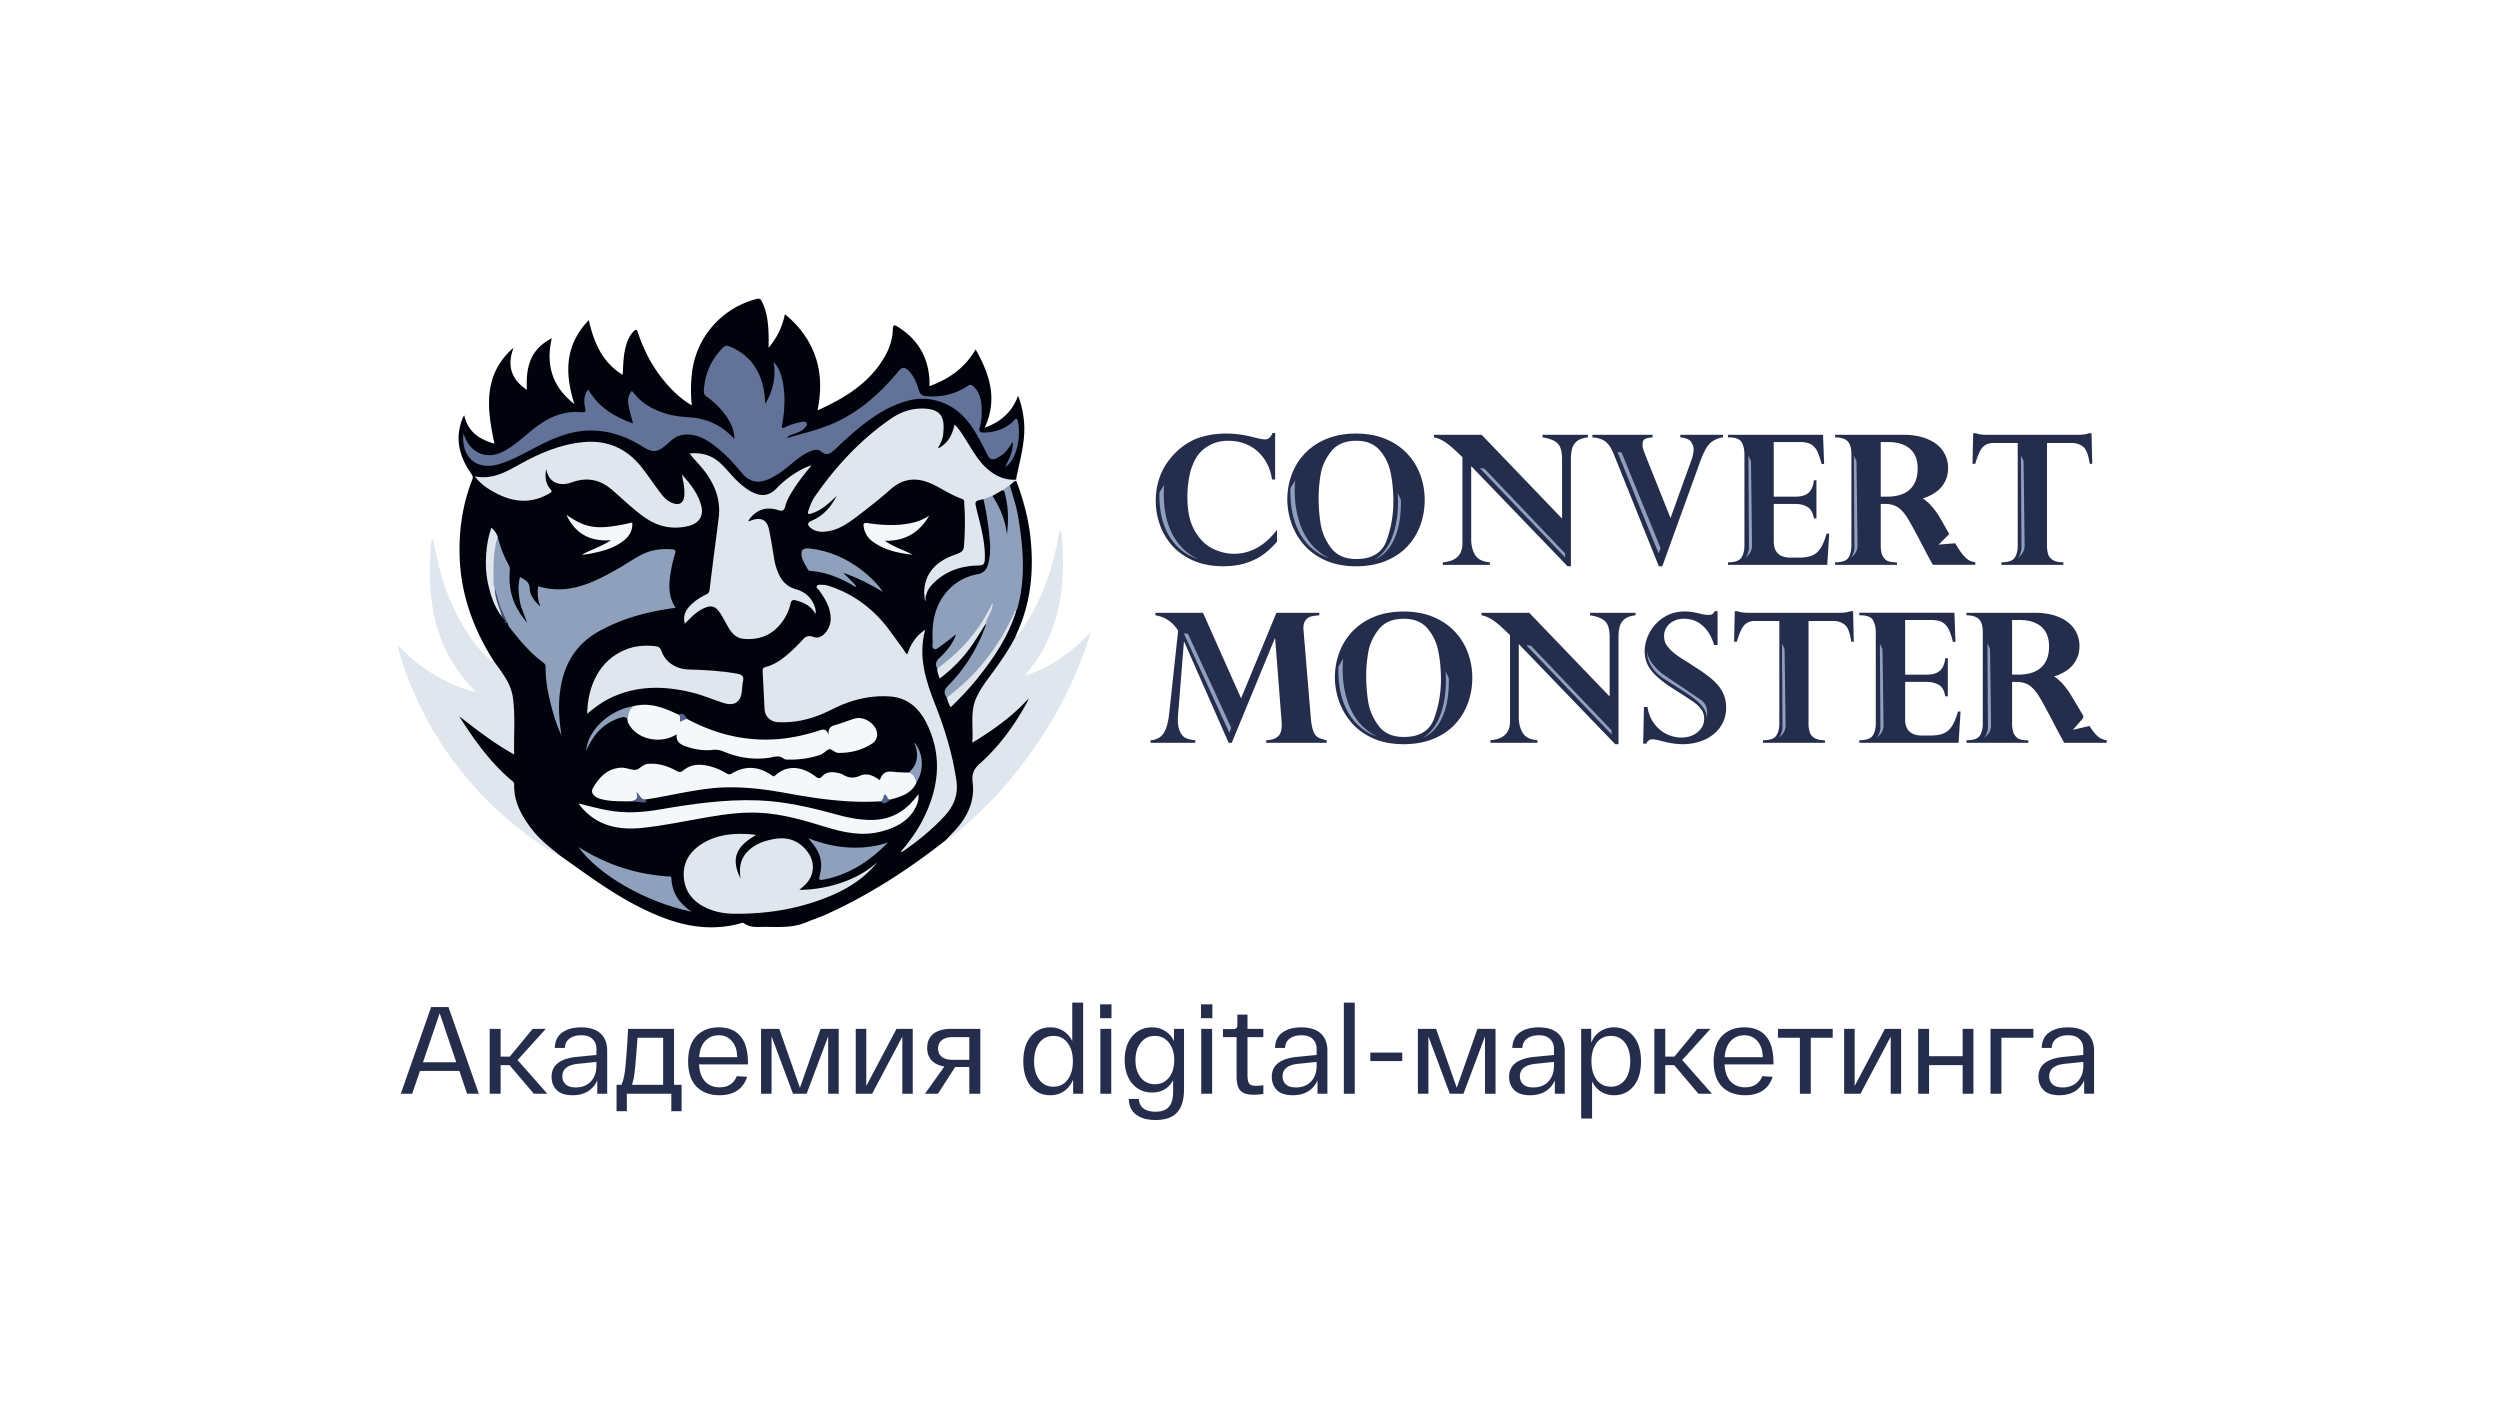 <svg width="320" height="180" fill="none" xmlns="http://www.w3.org/2000/svg"><path fill="#fff" d="M0 0h320v180H0z"/><g clip-path="url(#a)"><path d="M50.816 82.41c1.951 2.254 4.353 3.905 7.063 5.138.955.435 1.942.78 3.108 1.074-5.625-5.561-6.483-12.311-5.75-19.631.44.275.246.639.346.903.113.293.155.615.22.926.893 4.188 2.362 8.134 5.008 11.577.64.832 1.371 1.59 2.205 2.239.025.02.11-.033.165-.052.16-.016.258.088.342.196 1.489 1.905 2.566 3.951 2.47 6.462-.057 1.507-.003 3.018-.013 4.528-.007.895-.191 1-.96.555-2.083-1.207-3.97-2.679-5.783-4.122.951 1.395 1.958 2.849 3.103 4.206.978 1.16 1.963 2.312 3.157 3.266.283.227.468.501.476.874.06 2.562 1.351 4.557 3.014 6.374.7.765 1.496 1.429 2.331 2.048.208.154.51.265.465.617-1.255-.489-2.317-1.293-3.395-2.063-2.453-1.749-4.734-3.702-6.797-5.889-2.63-2.79-4.9-5.84-6.75-9.196a43.817 43.817 0 0 1-3.752-9.002c-.062-.213-.085-.452-.271-.614-.002-.14-.002-.277-.002-.413Z" fill="#E0E6EE"/><path d="M71.783 109.586c-1.307-1.048-2.643-2.071-3.677-3.406-1.31-1.695-2.34-3.503-2.292-5.729.008-.376-.274-.497-.488-.683-2.67-2.307-4.68-5.138-6.554-8.085 2.247 1.718 4.457 3.477 7.045 4.89-.069-2.502.166-4.918-.173-7.317-.256-1.828-1.43-3.223-2.463-4.673-2.632-4.149-4.241-8.613-4.355-13.56-.077-3.323.411-6.544 1.628-9.642.157-.402-.032-.593-.208-.848-1.541-2.237-2.061-4.605-.952-7.182.017-.038.05-.07.133-.18.468 2.085 1.911 3.08 3.861 3.608-.958-4.482-1.512-8.81 2.45-12.28-.844 2.238-.362 4.035 1.709 5.397-.188-3.401.716-5.287 3.183-6.612-.772 3.353-.013 6.174 2.888 8.431-1.25-3.95-1.226-7.55 1.846-10.741.663 2.854 1.687 5.384 4.337 7.002.075-1.296.089-2.505.414-3.678.192-.69.464-1.34.969-1.867.268-.282.42-.329.575.144.886 2.705 2.266 5.136 4.258 7.203.765.794 1.604 1.502 2.633 2.113-.15-1.422-.133-2.77.018-4.124.512-4.581 3.802-8.353 8.3-9.505.472-.12.571.16.706.437.609 1.263.752 2.622.803 3.995.022.583.004 1.165.004 1.822 1.05-1.254 1.747-2.63 2.084-4.297 1.865 1.516 3.19 3.313 3.939 5.526.745 2.202.696 4.437.248 6.78 3.583-1.625 6.768-3.568 8.682-7.043.568-1.033.923-2.145.946-3.327.012-.58.176-.612.619-.338 2.534 1.568 3.887 3.826 4.07 6.772.015.249.002.5.002.836 2.524-.913 4.539-2.333 5.907-4.706 1.814 3.194 2.848 6.389 1.166 10.021 2.068-.747 3.509-1.993 4.266-4.085.425 1.032.619 2.027.737 3.046.29 2.506-.425 4.884-.92 7.292-.027.132-.037.27-.053.405-.722.363-1.402.073-2.068-.165-1.198-.426-2.057-1.29-2.829-2.247-.883-1.093-1.492-2.366-2.313-3.5-.159-.222-.287-.467-.498-.65-.232.092-.2.309-.267.465-.282.66-.618 1.281-1.187 1.749-.24.197-.5.558-.817.322-.248-.183.018-.506.124-.748.415-.96.527-1.93.198-2.941-.189-.578-.559-.928-1.161-1.049-1.613-.322-3.117-.044-4.543.757a17 17 0 0 0-3.341 2.44c-2.449 2.3-4.827 4.667-6.703 7.473-.346.518-.641 1.06-.837 1.65-.054.16-.217.361-.034.502.161.126.351-.026.515-.096.823-.347 1.474-.934 2.143-1.497.208-.174.428-.587.712-.32.245.23-.072.546-.252.772-.775.975-1.616 1.878-2.781 2.426-.511.24-.515.516-.035.82.47.297 1.004.331 1.541.287 1.018-.087 1.908-.52 2.755-1.052 1.783-1.122 3.332-2.536 4.956-3.855.304-.248.616-.483.92-.73 1.436-1.173 3.014-1.273 4.682-.58 1.43.595 2.72 1.464 4.148 2.065.302.128.43.382.479.702.29 1.938.05 3.874-.002 5.813-.01.361-.196.595-.54.718-.219.078-.435.154-.657.224-2.433.768-3.88 2.312-3.962 4.927.007.246-.03.496.009.622-.042-.05.001-.234-.009-.41.081-1.19.953-1.862 1.789-2.482a8.116 8.116 0 0 1 4.635-1.608c.876-.03 1-.141 1.016-1 .026-1.546-.378-3.03-.69-4.526-.113-.536-.27-1.062-.4-1.596-.268-1.104-.058-1.336 1.123-1.26.202.15.257.375.301.6.387 1.95.684 3.914.731 5.905.017.712-.116 1.41-.344 2.088-.23.683-.696 1.111-1.423 1.256-3.329.662-5.513 3.47-5.583 6.993-.01.525-.015 1.051.003 1.576.019.579.146.642.665.338.379-.22.718-.497 1.062-.766.072-.057.134-.126.21-.18.285-.199.602-.661.909-.38.291.266-.1.663-.287.961-.473.762-1.018 1.472-1.686 2.078-.353.32-.524.69-.38 1.163.094.324.021.823.323.926.345.12.627-.302.891-.54 1.676-1.5 3.044-3.242 4.167-5.181.188-.326.25-.807.768-.863.19.3.031.577-.077.843-1.076 2.666-2.567 5.082-4.571 7.163-.453.47-.604.875-.265 1.43.401 1.044.307 1.1 1.171.251 2.462-2.413 4.493-5.146 6.141-8.154.582-1.064 1.011-2.2 1.377-3.359.566-2.178.851-4.389.71-6.636-.181-2.869-.488-5.721-1.443-8.464-.076-.216-.17-.425-.133-.662.187-.402.401-.767.95-.664.925 2.442 1.594 4.945 1.848 7.55.396 4.086.008 8.056-1.715 11.84-.074.163-.129.334-.193.501.097.3-.082.531-.213.767a29.641 29.641 0 0 1-2.435 3.742c-.448.582-.86 1.19-1.279 1.792-.955 1.37-1.579 2.826-1.403 4.548.075.744.008 1.502.017 2.33.433-.123.745-.353 1.055-.56 1.955-1.309 3.85-2.692 5.436-4.441.077-.085.148-.176.24-.246.092-.068.196-.144.307-.053.074.061.069.164.05.257-.027.136-.095.256-.161.377-1.666 3.121-3.821 5.872-6.431 8.273-.354.326-.535.658-.505 1.13.024.364-.015.732.009 1.097.174 2.797-1.11 4.917-3.157 6.685-.156.134-.309.275-.475.399-4.744 3.734-9.782 7.01-15.31 9.509-.858.388-1.759.677-2.628 1.04-1.63.679-3.345.578-5.052.561-.981-.01-1.998.178-2.874-.473-.133-.099-.254-.025-.39.013-3.108.865-6.164.596-9.176-.446-4.075-1.41-7.636-3.729-11.11-6.194-.918-.649-1.834-1.301-2.752-1.954Z" fill="#00030B"/><path d="M125.881 63.898c-1.159.238-1.136.233-.866 1.348.484 1.99 1.064 3.966 1.048 6.041-.009 1.011-.099 1.07-1.096 1.107-2.128.08-4.006.78-5.527 2.294-.459.458-.813.989-.911 1.65-.27.1-.121-.2-.238-.245-.042-2.39 1.218-4.084 3.726-5.008 1.354-.5 1.349-.5 1.423-1.926.08-1.575.105-3.148-.024-4.721-.017-.213.072-.454-.247-.565-1.267-.44-2.383-1.181-3.571-1.78-2-1.01-3.846-1.02-5.615.55-1.39 1.232-2.86 2.382-4.343 3.507-1.207.914-2.467 1.777-4.065 1.902-.663.051-1.297-.042-1.814-.487-.473-.406-.423-.675.138-.915 1.478-.633 2.472-1.76 3.197-3.178-.212.202-.418.41-.635.605-.221.201-.448.395-.681.581-.576.463-1.2.845-1.915 1.066-.129.04-.267.136-.386.033-.122-.106-.04-.257-.001-.382.204-.654.459-1.294.852-1.858 2.675-3.85 5.827-7.254 9.72-9.932 1.21-.831 2.563-1.32 4.081-1.29 2.402.046 2.852 1.186 2.583 3.396-.07.576-.352 1.108-.695 1.742 1.361-.69 1.875-1.79 2.169-3.105.703.729 1.161 1.52 1.644 2.292.717 1.144 1.383 2.327 2.393 3.256 1.083.995 2.328 1.613 3.854 1.523.001.048.001.098.003.146-.379.032-.522.408-.821.556-.188.408-.584.574-.934.795-.408.272-.823.534-1.271.738-.386.118-.737.385-1.175.264ZM121.073 107.534c.579-.651 1.217-1.245 1.756-1.933 1.265-1.622 1.926-3.411 1.669-5.48-.114-.917.066-1.623.855-2.321 2.498-2.209 4.44-4.877 6.044-7.784a3.55 3.55 0 0 0 .277-.621c-2.054 2.268-4.502 4.03-7.224 5.673.164-1.98-.294-3.87.483-5.668.43-.993 1.054-1.87 1.692-2.735 1.237-1.674 2.45-3.363 3.391-5.225.385-.133.529-.5.729-.787 2.557-3.644 3.985-7.728 4.744-12.067.039-.224.086-.438.347-.787.334 3.442.376 6.706-.344 9.954-.723 3.259-2.081 6.207-4.343 8.74 3.372-1.072 6.117-3.04 8.455-5.642-.358 1.478-.906 2.872-1.459 4.263-1.939 4.873-4.621 9.329-7.862 13.456-1.613 2.054-3.351 4.01-5.279 5.779-1.145 1.051-2.269 2.136-3.57 3.01-.107.075-.238.118-.361.175Z" fill="#E0E6EE"/><path d="M100.789 56.068c2.024-.623 4.103-1.07 6.043-1.95 3.338-1.514 5.946-3.908 8.237-6.673.456-.55.802-.406 1.185-.036.713.692 1.089 1.581 1.349 2.51.161.58.471.769 1.077.807 1.891.116 3.628-.276 5.194-1.337.319-.216.512-.15.765.096.692.667.932 1.515.991 2.414.062.958.04 1.92-.227 2.854-.129.453.02.624.498.614 1.466-.03 2.769-.44 3.828-1.486.172-.17.408-.551.546.008.349 1.409.156 4.465-1.395 5.743-.035.028-.079.046-.218.126.509-1.022 1.017-1.958.985-3.191-.51.68-.852 1.336-1.49 1.73-.176.11-.347.225-.529.323-.535.288-.928.224-1.221-.377a46.963 46.963 0 0 0-1.454-2.725c-1.218-2.125-2.873-3.743-5.368-4.31-1.705-.39-3.34-.059-4.919.603-2.22.931-4.095 2.373-5.872 3.95a94.363 94.363 0 0 0-2.031 1.868c-.506.476-1.017.702-1.641.18-.349-.293-.747-.28-1.175-.128-1.161.411-2.054 1.214-2.975 1.97-.786.646-1.606 1.235-2.537 1.655-1.417.64-2.526.397-3.513-.795-1.072-1.294-2.202-2.53-3.56-3.54-1.008-.75-2.087-1.345-3.406-1.35-.804-.003-1.487.269-2.08.797-.275.244-.548.49-.835.72-.947.76-1.608.775-2.635.12-2.245-1.434-4.686-2.28-7.382-2.13-2.353.133-4.458 1.084-6.51 2.156-1.489.778-2.955 1.605-4.576 2.107-2.707.838-4.684-.599-4.654-3.395.002-.113 0-.226 0-.513.181.387.287.628.404.862.881 1.745 2.714 2.39 4.498 1.555 1.5-.704 2.683-1.856 3.95-2.876 1.857-1.495 3.86-2.503 6.332-2.26.472.046.525-.121.435-.553-.166-.783-.233-1.583.398-2.351 1.293 2.257 3.32 3.474 5.729 4.344-.812-2.957-.822-3.244-.158-4.172.438.47.817.983 1.326 1.38 1.762 1.378 3.835 1.888 6.003 2.002 2.356.125 4.244 1.082 5.795 2.765.013-1.03-.415-2.108-1.27-3.228a10.669 10.669 0 0 0-2.28-2.188c-.253-.183-.37-.367-.355-.676.104-2.194.922-4.07 2.492-5.632.298-.297.573-.207.879-.078 2.405 1.019 3.76 2.858 4.271 5.355.13.64.166 1.29.225 1.948.998-1.66 1.383-3.43 1.066-5.328 1.235 1.122 1.795 4.475 1.052 8.19.008.429-.131.779-.472 1.068-.538.456-.824 1.058-.946 1.684.441-.808 1.19-1.17 2.131-1.226Z" fill="#637298"/><path d="M115.262 109.077c1.149-1.359 2.113-2.682 2.858-4.144 1.972-3.869 2.534-7.832.698-11.914-.963-2.14-2.413-3.714-4.976-3.88-1.801-.116-3.534.173-5.234.747-1.073.362-2.053.916-3.078 1.376-1.9.85-3.883 1.28-5.976 1.178-.925-.045-1.641-.719-1.688-1.64-.084-1.617-.153-3.237-.249-4.855-.02-.343.039-.486.42-.582 1.216-.306 2.178-1.066 3.098-1.869.449-.393.854-.835 1.28-1.254.482-.473.752-1.1 1.762-.699.977.388 2.13-.948 2.152-2.288.023-1.422-.685-2.57-1.469-3.686-.121-.172-.434-.313-.305-.55.134-.243.455-.155.705-.162.399-.01.772.113 1.141.242 3.004 1.056 5.422 2.89 7.322 5.405.676.896 1.317 1.819 1.982 2.723.131.18.191.425.439.506.42-1.266 1.086-2.35 2.283-3.13-.94 3.42.072 6.542 1.289 9.609 1.247 3.148 2.215 6.357 2.707 9.709.26 1.77-.306 3.221-1.492 4.507-1.596 1.734-3.415 3.207-5.349 4.551-.05.035-.117.039-.32.1Z" fill="#E0E6EE"/><path d="M63.7 68.676c.318 1.266.761 2.485 1.407 3.627.14.246.171.508.148.79-.206 2.529.45 4.528 2.22 6.618-.268-.719-.49-1.305-.708-1.894-.233-.627-.299-1.29-.364-1.944-.067-.661 0-1.321.147-2.023.605.361 1.22.572 1.252 1.492.03.87.596 1.588 1.368 2.313-.346-.94-.414-1.746-.273-2.612 3.757 1.141 6.92-.392 10.025-2.146 1.08-.61 2.1-1.324 3.209-1.897 1.233-.637 2.534-.793 3.895-.681.398.033.51.122.38.547a18.47 18.47 0 0 0-.649 3.07c-.17 1.35-.095 2.632.724 3.865-1.578.205-3.083.486-4.563.892-1.83.503-3.577 1.185-5.238 2.105-2.851 1.578-4.373 4.015-4.909 7.15-.355 2.076-.233 4.13.101 6.196-.676-1.435-1.12-2.944-1.484-4.475-.332-1.403-.565-2.821-.548-4.267.003-.293-.128-.466-.34-.622-1.703-1.251-3.015-2.869-4.305-4.507-.128-.16-.173-.386-.257-.582-.824-1.027-1.205-2.242-1.512-3.49-.093-.375-.146-.763-.351-1.107-.255-2.006-.143-3.996.27-5.972.042-.186.094-.406.356-.446Z" fill="#8FA0BD"/><path d="M87.657 79.829c-.262-.961.07-1.657.648-2.27.589-.626 1.3-1.09 2.073-1.462.27-.132.414-.27.451-.593.36-3.081.782-6.156 1.166-9.233.344-2.76-.872-5.06-2.732-7.054-.342-.368-.658-.762-1.005-1.168 1.468-.161 2.831.186 3.966 1.253 1.003.942 1.802 2.086 2.908 2.934.384.295.777.572 1.212.786 1.213.594 2.188.412 3.116-.574 1.175-1.251 3.126-2.534 4.422-2.886-.858 1.047-1.682 2.058-2.37 3.165-.409.659-.814 1.33-1.002 2.087-.135.548-.362.657-.918.478-1.416-.456-2.638-.111-3.588 1.054-.083.101-.14.224-.253.403.2-.066.326-.103.448-.148 1.197-.43 1.964-.073 2.227 1.144.285 1.312.468 2.646.7 3.969.11.63.309 1.238.579 1.817.436.934 1.108 1.591 2.148 1.883 1.262.356 2.123 1.159 2.487 2.433.037.131.057.267.071.403.008.078-.009.158-.024.359-.564-1.07-1.465-1.467-2.467-1.747-.423-.118-.616-.072-.726.394a6.394 6.394 0 0 1-1.122 2.405c-1.22 1.62-2.87 2.293-4.886 2.109-.92-.083-1.48-.677-1.919-1.41-.386-.648-.713-1.331-1.137-1.952-.59-.86-1.125-.972-2.08-.531-.94.433-1.623 1.183-2.393 1.952ZM112.308 110.348c-1.559 1.97-3.606 3.302-5.894 4.276-3.975 1.693-8.16 2.383-12.47 2.335-1.012-.012-2.024-.159-2.984-.519-2.004-.75-3.325-2.113-3.439-4.277-.104-1.991.979-3.418 2.692-4.37 1.685-.936 3.53-1.129 5.424-1.034.386.02.77.073 1.165.113-2.664 1.495-3.253 3.094-2 5.588-.236-1.38-.026-2.572.956-3.536.921-.904 2.09-1.312 3.331-1.533 1.839-.327 3.326.275 4.38 1.795.953 1.376.7 3.097-.557 4.205-.183.163-.376.316-.601.502 2.355.043 6.923-.719 9.997-3.545Z" fill="#E0E6EE"/><path d="M125.881 63.898c.385-.142.767-.285 1.152-.43.568.346.788.946 1.057 1.49.488.993.809 2.042.795 3.067-.102-1.699.067-3.528-.619-5.257l.992-.667c.346 1.29.81 2.546 1.035 3.868.672 3.971 1.039 7.937-.064 11.896-.028.105-.097.198-.146.297-.659 1.472-1.344 2.926-2.248 4.275a29.908 29.908 0 0 1-5.866 6.495c-.218.18-.431.428-.78.353-.43-.577-.351-.995.195-1.548 2.089-2.112 3.62-4.596 4.673-7.363.073-.189.1-.393.148-.59-.176-.246-.08-.477.044-.702.27-.493.502-1.004.723-1.52-1.411 3.168-3.655 5.668-6.392 7.77-.176.135-.354.303-.616.245-.302-.545-.158-.953.299-1.376.908-.841 1.683-1.794 2.119-3.008-.634.486-1.253.99-1.908 1.448-.283.2-.616.586-.95.4-.287-.16-.119-.63-.137-.962-.121-2.093.151-4.106 1.426-5.856 1.067-1.466 2.517-2.397 4.32-2.725.708-.13 1.107-.518 1.304-1.155.298-.972.351-1.975.27-2.979-.153-1.84-.406-3.665-.826-5.466Z" fill="#8FA0BD"/><path d="M87.303 60.737c1.148 1.311 2.125 2.54 2.489 4.119.278 1.21-.361 2.147-1.605 2.457-2.045.511-3.918.136-5.638-1.06-1.52-1.055-2.818-2.363-4.21-3.561-1.552-1.334-3.228-1.643-5.133-.958-.57.206-1.151.316-1.76.156-.885-.23-1.314-.852-1.547-1.835-.153 1.017-.076 1.849.528 2.522.326.364.15.44-.148.61-2.804 1.602-5.397.915-7.899-.71-.594-.387-1.112-.867-1.633-1.504 2.236.453 3.957-.53 5.716-1.512 2.576-1.439 5.261-2.61 8.27-2.876 3.159-.279 5.624.915 7.51 3.366.74.962 1.415 1.973 2.137 2.948.438.591.91 1.16 1.616 1.462.945.403 1.529.052 1.6-.964.051-.713-.055-1.412-.216-2.106-.028-.126-.037-.258-.077-.554Z" fill="#E0E6EE"/><path d="M112.704 102.565c-4.016.259-7.966-.302-11.89-1.018-3.373-.618-6.743-1.019-10.171-.596-2.24.277-4.446.757-6.664 1.165-.454.083-.91.146-1.363.217-.73.226-.817-.352-1.005-.715.1.82.1.82-.97.954-1.199-.013-2.402.027-3.58-.255-.36-.087-.708-.206-.987-.465-.31-.287-.384-.629-.174-.989.787-1.353 1.782-2.438 3.485-2.594.66-.06 1.272.257 1.88.276.549.015.963-.697 1.616-.764 1.34-.136 2.55.266 3.699.88.335.18.549.234.89-.052 1.056-.88 2.287-.83 3.535-.487.69.19 1.343.478 1.95.854.26.161.447.201.74.023 1.694-1.025 3.362-.907 4.991.171.165.11.289.327.566.072 1.577-1.456 3.554-1.069 5.152.159.376.289.539.277.857-.055.668-.69 1.506-.537 2.328-.325.089.023.183.046.257.096.726.475 1.426.543 2.269.168.903-.403 1.745.038 2.502.576.322-.906.743-1.19 1.71-1.074.668.08 1.334.09 2.004.096.72.075.96.38.985 1.251-.435 1.053-1.321 1.569-2.343 1.915-.324.11-.656.193-.983.287-.307.132-.455-.107-.662-.315-.206.194-.251.578-.624.544ZM81.087 90.387c1.875-.478 3.576.08 5.244.85.185.086.373.166.56.249.31.09.274.361.315.602.243.073.438-.23.686-.088 3.627 1.953 7.48 2.926 11.623 2.609 1.845-.141 3.642-.548 5.396-1.119.47-.152.829-.229 1.122.501.007-.705.225-1.005.749-1.15.884-.243 1.737-.595 2.616-.862 1.205-.367 2.808.721 2.877 1.951.028.51-.204.954-.628 1.233-1.302.86-2.757 1.218-4.316 1.21-.497-.004-.925-.593-1.247-.455-.375.16-.697.576-1.135.717a12.082 12.082 0 0 1-4.084.594c-.182-.005-.41-.007-.532-.11-.64-.526-1.284-.202-1.96-.112a10.754 10.754 0 0 1-5.49-.707c-.567-.23-1.015-.397-1.646-.319-1.151.141-2.304-.056-3.405-.425-.727-.244-1.343-.624-1.212-1.568-2.192 1.38-5.298.594-6.245-1.541-.159-.82-.246-1.617.712-2.06Z" fill="#F5F8FA"/><path d="M75.153 91.36c.08-3.578 1.554-6.826 4.873-8.191 1.249-.515 2.543-.604 3.865-.46.368.04.62.166.767.6.482 1.433 1.855 2.344 3.53 2.389 2.075.055 4.143.16 6.192.544.626.116.868.343.725.972-.09.399-.112.814-.146 1.222-.11 1.4-.937 1.983-2.31 1.553-1.333-.417-2.614-.986-3.977-1.326-3.656-.91-7.244-.962-10.706.757-.989.494-1.865 1.16-2.813 1.94Z" fill="#E0E6EE"/><path d="M74.06 102.843c1.293.325 2.484.645 3.7.871 2.213.413 4.4.289 6.603-.088 4.185-.717 8.384-1.336 12.655-1.178 3.455.127 6.792.907 10.101 1.825 1.445.4 2.907.682 4.422.682 2.291 0 4.087-.943 5.515-2.66.142-.171.28-.347.52-.645.04.897-.24 1.544-.626 2.147-.965 1.505-2.474 2.187-4.137 2.63-2.497.664-4.888.116-7.263-.616-2.705-.833-5.416-1.626-8.277-1.774-2.232-.116-4.415.176-6.6.545-2.838.478-5.652 1.108-8.522 1.392-3.024.3-5.751-.264-7.797-2.722-.085-.102-.156-.217-.294-.409Z" fill="#F5F8FA"/><path d="M74.039 108.417c1.752 1.101 3.601 1.999 5.571 2.641 1.89.618 3.835.973 5.819 1.127.2.015.501-.119.516.264.07 1.832.994 3.181 2.565 4.251-5.9-1.231-11.936-4.741-14.471-8.283ZM113.666 107.837c-2.155 2.209-4.614 3.9-7.661 4.632-.113.026-.225.045-.337.069-.885.2-.905.173-.694-.673.323-1.293.081-2.484-.704-3.563-.214-.294-.453-.567-.808-1.007 1.769.687 3.429 1.085 5.149 1.181 1.715.097 3.398-.078 5.055-.639ZM107.916 73.317c.661.669 1.249 1.148 1.719 1.774-.287.046-.443-.154-.628-.259-1.613-.923-3.311-1.596-5.187-1.75-.158-.014-.316.001-.411-.183-.274-.525-.636-1.007-.772-1.597-.192-.82.095-1.193.939-1.103 2.57.274 4.83 1.294 6.846 2.866.992.773 1.881 1.646 2.588 2.7-1.571-.948-3.181-1.797-5.094-2.448Z" fill="#8FA0BD"/><path d="M116.829 71.002c-1.836-.192-3.62-.574-5.145-1.697a2.764 2.764 0 0 1-1.109-1.753c-.096-.493-.084-.678.548-.586 1.897.28 3.807.377 5.703-.06a6.257 6.257 0 0 0 2.109-.904c-1.243 2.16-3.101 3.278-5.68 3.216 1.124.795 2.4 1.17 3.574 1.784ZM72.5 65.896c2.613 1.804 4.01 1.98 8.424.99.086.957-.324 1.687-1.034 2.266-1.268 1.035-2.812 1.409-4.374 1.726a5.714 5.714 0 0 1-1.034.11c1.216-.643 2.54-1.055 3.732-1.846-2.682.217-4.595-.841-5.714-3.246Z" fill="#F4F7F9"/><path d="M121.189 89.285c3.823-2.846 6.631-6.485 8.611-10.772.062-.137.017-.37.284-.35-.996 3.3-2.89 6.098-5.035 8.751-1.022 1.263-2.148 2.433-3.353 3.614-.285-.393-.378-.826-.507-1.243Z" fill="#DFE5ED"/><path d="M63.701 68.676c-.62 2.04-.557 4.14-.524 6.234.002.076.083.151.126.227.205 1.149.458 2.282.943 3.354.07.154.187.327.029.503-1.047-1.351-1.526-2.927-1.865-4.562-.422-2.041-.234-4.905.486-6.896.382.332.644.697.805 1.14Z" fill="#E0E6EE"/><path d="M119.961 85.575c3.086-2.205 5.486-4.978 7.11-8.458 0 .556-.129.957-.585 1.844-.135.262-.294.512-.282.823-.544.86-1.068 1.735-1.635 2.58-1.156 1.726-2.584 3.201-4.283 4.49-.176-.448-.325-.843-.325-1.28Z" fill="#DFE5ED"/><path d="M100.789 56.068c-.86.303-1.685.67-2.318 1.573.091-.993.425-1.675 1.058-2.182.31-.248.389-.596.548-.911.049.353.24.237.437.132.616-.327 1.285-.502 1.96-.645.252-.053.596-.174.764.106.179.299-.135.481-.303.69-.323.403-.808.495-1.246.694-.314.143-.761.11-.9.543Z" fill="#637298"/><path d="M81.087 90.387c-.612.56-.785 1.268-.715 2.06-.079-.845-.574-.717-1.156-.517-2.064.709-3.338 2.186-4.165 4.144.135-2.569 2.956-5.212 6.036-5.687Z" fill="#8E9FBC"/><path d="M117.316 100.134c-.168-.54-.388-1.042-.985-1.25 1.178-1.08 1.321-2.362.661-3.892 1.228 1.386 1.327 3.571.324 5.142Z" fill="#8E9EBC"/><path d="M64.277 78.994c-.282-1.02-.76-1.98-.897-3.045-.035-.27-.055-.54-.075-.81.188.662.386 1.323.564 1.988.242.904.725 1.708 1.072 2.567-.181.124-.347.076-.332-.131.022-.292-.243-.372-.332-.57Z" fill="#434E71"/><path d="M80.64 102.57c.653-.074 1.148-.275.794-1.181.517.3.554.996 1.182.944.038.193.253.455-.228.387-.578-.081-1.165-.103-1.747-.15Z" fill="#4F5F86"/><path d="M112.704 102.566c.383-.171.336-.598.509-.887.419.057.275.722.777.656-.395.265-.742.79-1.286.231Z" fill="#51628A"/><path d="m87.892 92.002-.842.393c-.094-.319.13-.659-.16-.908.593-.323.81.07 1.002.515Z" fill="#52638A"/><path d="m118.291 76.093.238.246v.634c-.273-.292-.292-.578-.238-.88Z" fill="#747C9E"/><path d="M128.266 62.768c.391.04.349.389.409.623.432 1.654.408 3.335.22 5.036-.199-1.812-.874-3.444-1.863-4.959.412-.232.823-.466 1.234-.7Z" fill="#00030B"/><path d="M252.124 71.762c-.22-.101-.477-.312-.766-.634-.292-.32-.609-.77-.949-1.349l-.143-.239-2.12.168 1.36-1.346-1.111-1.963c-.739-1.245-1.504-2.107-2.289-2.6a5.792 5.792 0 0 0 1.641-.779c.493-.34.883-.775 1.176-1.302.289-.525.432-1.13.432-1.802 0-.837-.227-1.58-.685-2.23-.46-.65-1.123-1.15-1.994-1.502-.867-.355-1.876-.533-3.032-.533h-8.745v.332c.731 0 1.26.164 1.589.49.327.328.492.89.492 1.689v11.662c0 .649-.125 1.168-.378 1.56-.25.391-.821.59-1.703.59v.326h7.919v-.305c-.455-.017-.824-.067-1.097-.153-.274-.087-.511-.286-.7-.594-.188-.317-.286-.787-.286-1.424v-5.323h.536c.681 0 1.24.152 1.681.453.438.3.865.79 1.276 1.47.411.675 1.067 1.885 1.967 3.626.283.559.688 1.306 1.213 2.248h5.439v-.325c-.262-.042-.5-.11-.723-.21Zm-7.658-9.118c-.665.622-1.653.93-2.965.93h-.769v-6.992h.915c.832 0 1.534.133 2.101.395a2.81 2.81 0 0 1 1.284 1.145c.285.504.428 1.115.428 1.839.001 1.17-.331 2.06-.994 2.683ZM268.941 94.539c-.222-.098-.475-.312-.764-.629-.225-.247-.468-.594-.721-.989l-2.132.496 1.271-1.435c.028.008.072-.325.097-.317l-1.483-2.488c-.739-1.239-1.506-2.11-2.291-2.595a5.82 5.82 0 0 0 1.645-.781c.493-.337.882-.77 1.173-1.3.29-.527.436-1.13.436-1.807 0-.836-.232-1.58-.688-2.225-.458-.652-1.123-1.15-1.99-1.505-.871-.352-1.882-.528-3.036-.528h-8.747v.325c.735 0 1.264.165 1.593.493.328.326.493.891.493 1.69v11.662c0 .649-.128 1.168-.378 1.556-.251.392-.82.591-1.708.591v.325h7.924v-.3c-.454-.017-.825-.07-1.097-.153-.275-.09-.51-.288-.698-.602-.195-.314-.291-.785-.291-1.415v-5.324h.539c.68 0 1.237.153 1.678.45.437.305.861.793 1.276 1.47.413.68 1.067 1.885 1.967 3.626.283.56.689 1.31 1.213 2.248h5.439v-.325a2.73 2.73 0 0 1-.72-.214Zm-7.659-9.117c-.665.618-1.653.931-2.962.931h-.771v-6.992h.917c.83 0 1.534.127 2.102.394.566.263.994.641 1.279 1.147.286.501.433 1.11.433 1.834 0 1.17-.332 2.066-.998 2.686ZM163.216 61.371h-.399c-.122-.805-.357-1.52-.703-2.147a5.46 5.46 0 0 0-1.259-1.553 5.2 5.2 0 0 0-1.661-.935 5.97 5.97 0 0 0-1.952-.317c-.915 0-1.722.191-2.42.575-.7.386-1.235.867-1.609 1.44a7.27 7.27 0 0 0-.95 2.401 13.743 13.743 0 0 0-.274 2.808c0 1.81.319 3.254.96 4.34.641 1.084 1.413 1.84 2.32 2.264.904.427 1.794.637 2.673.637 2.121 0 3.959-1.025 5.516-3.073v1.527c-.512.59-1.06 1.11-1.648 1.56-.587.45-1.319.828-2.197 1.13-.877.3-1.904.453-3.079.453-1.39 0-2.628-.236-3.716-.696-1.089-.464-1.988-1.088-2.707-1.87a7.99 7.99 0 0 1-1.626-2.69 9.098 9.098 0 0 1-.548-3.12c0-.917.117-1.777.354-2.566.236-.79.557-1.49.961-2.108.405-.61.885-1.181 1.442-1.714.955-.856 1.945-1.442 2.977-1.752 1.03-.317 2.141-.473 3.331-.473 1.175 0 2.457.192 3.847.579.488.113.847.17 1.077.17.419 0 .74-.271.96-.814h.33v5.944ZM164.776 63.926c0-1.126.196-2.21.59-3.242a7.781 7.781 0 0 1 1.734-2.718c.764-.782 1.69-1.387 2.776-1.819 1.087-.433 2.317-.652 3.69-.652 1.39 0 2.626.224 3.716.666 1.087.438 2.01 1.047 2.77 1.835a7.892 7.892 0 0 1 1.724 2.718 9.212 9.212 0 0 1 .584 3.285 9.32 9.32 0 0 1-.566 3.255 7.984 7.984 0 0 1-1.666 2.698c-.734.781-1.655 1.4-2.764 1.853-1.11.45-2.368.68-3.771.68-1.512 0-2.831-.258-3.956-.766-1.126-.504-2.045-1.181-2.759-2.014a8.383 8.383 0 0 1-1.585-2.773 9.196 9.196 0 0 1-.517-3.006Zm4.007-.215c0 1.13.086 2.245.257 3.338.171 1.099.616 2.12 1.332 3.074.717.954 1.798 1.432 3.241 1.432 2.022 0 3.318-.807 3.887-2.413a14.72 14.72 0 0 0 .852-4.923c0-1.303-.112-2.523-.344-3.661-.228-1.138-.696-2.112-1.403-2.922-.705-.81-1.703-1.217-2.992-1.217-1.45 0-2.532.465-3.246 1.388-.713.922-1.156 1.901-1.327 2.94a18.378 18.378 0 0 0-.257 2.964ZM189.651 55.654l10.293 10.723V58.76c0-.997-.207-1.686-.62-2.05-.411-.363-1.042-.608-1.888-.726v-.329h5.817v.329c-.641.066-1.119.239-1.431.513-.314.279-.516.599-.606.97a5.413 5.413 0 0 0-.138 1.295v13.723h-.425l-12.341-12.819v9.37c0 .78.171 1.453.51 2.005.339.551.967.863 1.881.935v.325h-6.019v-.325c1.686-.136 2.522-.955 2.507-2.456V58.502a.983.983 0 0 1-.183-.156c-.07-.07-.185-.18-.344-.329-.161-.152-.305-.285-.435-.406-1.023-.97-1.919-1.518-2.691-1.628v-.329h6.113ZM220.54 55.654v.329a3.093 3.093 0 0 0-1.597.704c-.45.383-.907 1.23-1.382 2.562l-4.786 13.233h-.445l-5.746-14.297c-.277-.718-.612-1.255-1.013-1.603-.401-.349-.982-.544-1.747-.599v-.329h7.706v.329c-.383.023-.691.083-.928.188-.237.097-.356.351-.356.763 0 .285.101.672.297 1.161l3.284 8.213 2.623-7.273c.22-.58.333-1.104.333-1.568 0-.266-.104-.56-.307-.885-.207-.325-.673-.524-1.398-.599v-.329h5.462ZM233.35 55.654l.137 3.727h-.334a8.864 8.864 0 0 0-.508-1.544 2.095 2.095 0 0 0-.797-.935c-.343-.215-.813-.32-1.407-.32h-3.403v6.993h2.717c.809 0 1.396-.176 1.769-.528.367-.357.582-.88.646-1.571h.334v4.88h-.334c-.116-.74-.393-1.228-.836-1.479-.439-.25-.97-.375-1.577-.375h-2.717v4.791c0 1.387.725 2.084 2.176 2.084h1.032c.693 0 1.261-.094 1.699-.274.441-.179.802-.492 1.087-.93.287-.444.544-1.07.776-1.874h.33l-.252 4h-12.709v-.324c.888 0 1.459-.2 1.717-.598.26-.395.391-.91.391-1.553V58.162c0-.61-.119-1.122-.356-1.548-.236-.419-.782-.631-1.637-.631h-.115v-.329h12.171ZM254.252 55.654h11.781c.542 0 .993-.066 1.349-.202h.334l.09 3.911h-.32c-.168-1.146-.45-1.873-.851-2.187-.401-.317-.891-.47-1.47-.47h-3.15v13.118c0 .441.052.81.148 1.115.1.309.303.551.609.747.304.192.748.289 1.337.289v.325h-7.932v-.325c.877 0 1.448-.2 1.706-.591.259-.392.386-.911.386-1.56V56.707h-3.148c-.532 0-.967.167-1.302.5-.338.337-.668 1.053-.984 2.156h-.357l.09-3.911h.334c.361.136.811.202 1.35.202ZM168.872 78.435v.325c-.441.031-.807.081-1.093.164-.286.078-.525.259-.716.544-.19.282-.259.7-.207 1.255l.929 11.18c.068.782.181 1.358.339 1.733.156.375.352.623.584.752.231.13.6.25 1.104.363v.326h-7.74v-.326c.649-.02 1.158-.182 1.529-.507.371-.326.517-.966.441-1.92l-.824-10.599h-.043l-5.508 13.352h-.401l-5.679-12.914h-.046l-.743 9.276c-.077.916-.012 1.612.195 2.101.204.481.478.798.817.946.34.144.735.236 1.186.265v.326h-5.724v-.326c.725-.046 1.272-.331 1.643-.86.371-.527.621-1.403.75-2.63l1.135-10.536c-.71-1.124-1.68-1.776-2.909-1.963v-.326h6.092l4.875 10.947 4.523-10.947h5.491v-.001ZM170.866 86.705c0-1.133.198-2.214.589-3.246a7.814 7.814 0 0 1 1.735-2.718c.764-.778 1.688-1.384 2.776-1.819 1.089-.433 2.319-.648 3.692-.648 1.389 0 2.628.224 3.715.662 1.088.441 2.012 1.052 2.773 1.833a7.912 7.912 0 0 1 1.721 2.722 9.164 9.164 0 0 1 .585 3.28 9.29 9.29 0 0 1-.566 3.253 8.037 8.037 0 0 1-1.666 2.703c-.732.781-1.654 1.4-2.764 1.85-1.111.453-2.368.68-3.773.68-1.51 0-2.828-.253-3.954-.761-1.126-.513-2.046-1.182-2.759-2.023a8.375 8.375 0 0 1-1.586-2.766 9.167 9.167 0 0 1-.518-3.002Zm4.006-.219c0 1.13.085 2.245.258 3.34.171 1.096.618 2.124 1.334 3.079.717.954 1.798 1.427 3.239 1.427 2.022 0 3.318-.807 3.885-2.413.569-1.608.854-3.25.854-4.92 0-1.306-.115-2.526-.344-3.664-.23-1.137-.696-2.108-1.403-2.92-.706-.81-1.705-1.212-2.994-1.212-1.45 0-2.53.461-3.245 1.384-.713.922-1.156 1.905-1.328 2.945a18.417 18.417 0 0 0-.256 2.954ZM195.741 78.435l10.294 10.72V81.54c0-1.002-.206-1.686-.619-2.053-.411-.363-1.04-.605-1.888-.727v-.325h5.817v.325c-.641.07-1.12.243-1.432.513a1.889 1.889 0 0 0-.605.97 5.444 5.444 0 0 0-.138 1.297v13.718h-.423l-12.341-12.815v9.365c0 .787.169 1.45.508 2.011.341.551.968.86 1.883.931v.326h-6.021v-.326c1.686-.136 2.52-.954 2.507-2.452V81.282a1.653 1.653 0 0 1-.183-.16l-.342-.328c-.162-.152-.306-.285-.437-.406-1.022-.974-1.92-1.514-2.69-1.628v-.325h6.11ZM219.85 82.556h-.446c-.304-1.04-.789-1.861-1.452-2.455-.668-.603-1.468-.9-2.415-.9-.468 0-.891.09-1.277.277a2.188 2.188 0 0 0-.918.79 2.08 2.08 0 0 0-.339 1.182c0 .254.044.51.133.758.085.247.299.551.636.911.334.364.846.763 1.532 1.2.77.473 1.24.775 1.408.903.962.595 1.749 1.15 2.358 1.662.611.513 1.076 1.064 1.396 1.658.321.597.482 1.27.482 2.021 0 .695-.134 1.326-.406 1.897a4.395 4.395 0 0 1-1.157 1.478c-.5.418-1.095.744-1.785.974a7.21 7.21 0 0 1-2.251.344c-.829 0-1.792-.156-2.886-.465a16.883 16.883 0 0 0-.462-.101 2.405 2.405 0 0 0-.5-.055c-.355 0-.616.184-.778.551h-.4l.104-4.696h.447c.146.888.458 1.628.933 2.225.476.591 1.017 1.026 1.621 1.295.602.265 1.193.398 1.774.398.849 0 1.55-.234 2.101-.7.555-.465.831-1.036.831-1.71 0-.444-.118-.844-.35-1.178-.231-.336-.58-.667-1.048-.997-.465-.328-1.343-.896-2.633-1.71a16.22 16.22 0 0 1-1.732-1.267c-.48-.407-.85-.793-1.118-1.17a3.762 3.762 0 0 1-.567-1.118 4.153 4.153 0 0 1-.166-1.193c0-.813.211-1.618.634-2.405a5.152 5.152 0 0 1 1.802-1.935c.781-.504 1.67-.755 2.67-.755.464 0 .912.044 1.34.138.114.012.265.048.454.093.193.051.353.09.482.121.339.06.589.086.755.086.26 0 .443-.04.546-.12.104-.082.198-.203.292-.36h.354v4.329h.001ZM223.734 78.435h11.779c.54 0 .992-.07 1.349-.203h.333l.092 3.908h-.321c-.169-1.143-.451-1.873-.85-2.187-.403-.312-.892-.468-1.472-.468h-3.152v13.12c0 .434.05.807.155 1.116.095.3.297.55.602.743.304.191.754.29 1.343.29v.324h-7.935v-.325c.878 0 1.445-.199 1.703-.59.262-.387.393-.908.393-1.557V79.485h-3.148c-.536 0-.967.168-1.304.5-.337.336-.666 1.055-.987 2.155h-.352l.09-3.908h.331c.357.133.809.203 1.351.203ZM250.164 78.435l.139 3.727h-.332c-.151-.626-.321-1.142-.511-1.549a2.1 2.1 0 0 0-.793-.93c-.346-.216-.816-.32-1.408-.32h-3.4v6.992h2.712c.809 0 1.398-.176 1.768-.533.368-.352.584-.876.65-1.573h.332v4.88h-.332c-.116-.735-.396-1.233-.838-1.478-.443-.247-.97-.372-1.58-.372h-2.712v4.79c0 1.388.723 2.077 2.171 2.077h1.032c.695 0 1.262-.087 1.697-.266.441-.184.802-.496 1.089-.934.285-.438.542-1.064.772-1.868h.332l-.253 3.997h-12.706v-.325c.885 0 1.459-.2 1.715-.594.261-.395.393-.911.393-1.553V80.94c0-.61-.121-1.126-.357-1.548-.237-.423-.782-.634-1.638-.634h-.114v-.325h12.172v.002Z" fill="#252D4D"/><path d="M149.031 62.045s-.965 7.019 4.292 9.495c0 0-5.126-1.17-4.908-8.51l.616-.985ZM165.794 61.462s-.965 7.353 4.295 9.953c0 0-5.127-1.228-4.907-8.924l.612-1.029ZM178.899 63.085s.646 6.281-2.878 8.498c0 0 3.435-1.044 3.289-7.618l-.411-.88ZM171.93 84.3s-.965 7.357 4.294 9.952c0 0-5.128-1.228-4.907-8.921l.613-1.03ZM185.035 85.923s.646 6.28-2.879 8.501c0 0 3.437-1.045 3.29-7.623l-.411-.878ZM189.417 59.926l10.913 11.423v-.521L190.008 59.99l-.591-.064ZM195.376 82.596l10.915 11.419v-.521l-10.323-10.836-.592-.062ZM212.293 70.828l-5.257-12.98.525.066 4.998 12.265-.266.649ZM157.36 93.816l-5.832-12.738.528.04 5.537 12.035-.233.662ZM223.797 58.306l.068 11.94s-.131.974-.593 1.23c0 0 .987-.519.987-1.622 0-1.104-.134-10.838-.134-10.838l-.328-.71ZM237.3 58.306l.062 11.94s-.129.974-.589 1.23c0 0 .987-.519.987-1.622 0-1.104-.134-10.838-.134-10.838l-.326-.71ZM228.094 82.38l.067 10.88s-.131.969-.591 1.233c0 0 .983-.521.983-1.623 0-1.107-.132-9.778-.132-9.778l-.327-.711ZM240.626 82.38l.067 10.88s-.132.969-.592 1.233c0 0 .987-.521.987-1.623 0-1.107-.131-9.778-.131-9.778l-.331-.711ZM254.391 82.356l.065 10.904s-.13.969-.589 1.233c0 0 .986-.521.986-1.623 0-1.107-.131-9.8-.131-9.8l-.331-.714ZM258.684 58.306l.067 11.94s-.131.974-.591 1.23c0 0 .987-.519.987-1.622 0-1.104-.133-10.838-.133-10.838l-.33-.71ZM210.849 83.245s-.351 1.905 2.014 3.548c2.369 1.643 6.398 3.456 5.435 5.624 0 0 .789-1.905-.612-2.855a1924.748 1924.748 0 0 0-4.998-3.375s-1.928-1.558-1.839-2.942Z" fill="#8FA0BD"/></g><path d="m59.784 140-.983-2.917h-5.042l-1 2.917h-1.458l3.885-11.098h2.22L61.29 140h-1.506Zm-3.504-10.306-2.14 6.279h4.264l-2.124-6.279ZM70.057 140H68.33l-3.108-3.662H64.08V140h-1.395v-8.308h1.395v3.552h1.173l2.933-3.552h1.68l-3.614 3.995L70.057 140Zm.545-2.172c0-1.49 1.088-2.341 3.266-2.553l2.473-.238v-.792c0-.518-.17-.936-.507-1.253-.328-.328-.814-.486-1.459-.476-.592 0-1.078.138-1.459.413-.38.264-.586.666-.618 1.205h-1.284c.032-.899.354-1.559.967-1.982.613-.434 1.411-.65 2.394-.65 1.089 0 1.918.259 2.49.777.57.518.855 1.263.855 2.235V140h-1.268v-1.712a3.088 3.088 0 0 1-1.205 1.411c-.539.327-1.194.491-1.966.491-.888 0-1.559-.216-2.014-.65-.443-.444-.665-1.015-.665-1.712Zm1.379-.048c0 .413.143.751.428 1.015.285.264.713.396 1.284.396.814 0 1.459-.253 1.935-.761.475-.518.713-1.183.713-1.997v-.508l-2.315.238c-1.363.127-2.045.666-2.045 1.617Zm14.297 1.078h.967v3.378h-1.316V140h-5.692v2.236H78.92v-3.378h.618c.127-.274.233-.602.317-.983.095-.391.175-.993.238-1.807a57.04 57.04 0 0 0 .143-1.792c.032-.391.084-1.252.158-2.584h5.883v7.166Zm-1.396 0v-6.024H81.6c-.19 2.716-.343 4.402-.46 5.057a6.616 6.616 0 0 1-.253.967h3.995Zm3.2-3.012c0-1.416.354-2.494 1.062-3.234.718-.74 1.67-1.11 2.854-1.11 1.215 0 2.14.375 2.774 1.125.645.751.967 1.892.967 3.425v.19h-6.262c.052.952.311 1.681.777 2.188.475.497 1.094.746 1.855.746 1.078 0 1.812-.476 2.203-1.427l1.316.079c-.222.74-.634 1.321-1.236 1.744-.603.412-1.364.618-2.283.618-1.237 0-2.22-.364-2.95-1.094-.718-.74-1.078-1.823-1.078-3.25Zm1.41-.523h4.868c-.01-.867-.233-1.549-.666-2.045-.423-.508-.988-.762-1.696-.762-.698 0-1.274.244-1.729.73-.454.475-.713 1.168-.776 2.077Zm15.548-3.631h2.315V140h-1.348v-7.341L103.248 140h-1.744l-2.743-7.341V140h-1.347v-8.308h2.33l2.648 7.547 2.648-7.547Zm9.713 0h2.077V140h-1.332v-7.309L111.63 140h-2.093v-8.308h1.348v7.309l3.868-7.309Zm6.987 0h3.742V140h-1.412v-3.425h-1.807L120.059 140h-1.665l2.49-3.488c-.709-.116-1.253-.375-1.633-.777-.381-.412-.571-.946-.571-1.601 0-.782.264-1.385.793-1.808.539-.423 1.294-.634 2.267-.634Zm2.33 3.964v-2.902h-2.156c-.581 0-1.036.132-1.363.397-.317.253-.476.607-.476 1.062 0 .444.159.798.476 1.062.327.254.782.381 1.363.381h2.156Zm7.867 3.377c-.634-.782-.951-1.845-.951-3.187 0-1.342.317-2.399.951-3.171.645-.782 1.48-1.173 2.505-1.173.624 0 1.179.153 1.665.46.486.306.866.734 1.141 1.284v-4.915h1.396V140h-1.285v-1.807c-.264.634-.65 1.125-1.157 1.474s-1.094.523-1.76.523c-1.025 0-1.86-.386-2.505-1.157Zm1.094-5.549c-.444.592-.666 1.379-.666 2.362 0 .983.222 1.77.666 2.362.444.592 1.046.888 1.807.888.761 0 1.364-.296 1.808-.888.454-.592.682-1.379.682-2.362 0-.983-.228-1.77-.682-2.362-.444-.592-1.047-.888-1.808-.888-.761 0-1.363.296-1.807.888Zm7.782-3.155v-1.776h1.458v1.776h-1.458Zm.032 9.671v-8.308h1.395V140h-1.395Zm4.083-1.3c-.645-.761-.967-1.771-.967-3.028 0-1.258.322-2.268.967-3.029.655-.761 1.501-1.141 2.537-1.141.634 0 1.194.158 1.68.475.497.307.872.74 1.126 1.301v-1.586h1.284v7.706c0 1.363-.296 2.362-.888 2.996-.581.645-1.501.967-2.759.967-1.046 0-1.87-.227-2.473-.682-.602-.443-.919-1.115-.951-2.013h1.284c.032.539.233.946.603 1.221.38.275.893.412 1.537.412.804 0 1.38-.217 1.729-.65.348-.423.523-1.052.523-1.887v-1.506c-.56 1.057-1.459 1.585-2.695 1.585-1.036 0-1.882-.38-2.537-1.141Zm1.094-5.232c-.455.571-.682 1.316-.682 2.235 0 .92.227 1.665.682 2.236.454.56 1.051.84 1.791.84.751 0 1.353-.28 1.808-.84.454-.571.682-1.316.682-2.236 0-.919-.228-1.664-.682-2.235-.455-.582-1.057-.872-1.808-.872-.74 0-1.337.29-1.791.872Zm7.704-3.139v-1.776h1.459v1.776h-1.459Zm.032 9.671v-8.308h1.395V140h-1.395Zm7.951-7.246h-2.029v4.852c0 .528.074.893.222 1.094.148.19.428.285.84.285.275 0 .597-.026.967-.079v1.11c-.37.074-.776.111-1.22.111-.804 0-1.375-.175-1.713-.523-.327-.349-.491-.941-.491-1.776v-5.074h-1.744v-1.03h1.332c.338 0 .507-.164.507-.492v-1.363h1.3v1.823h2.029v1.062Zm1.08 5.074c0-1.49 1.089-2.341 3.266-2.553l2.473-.238v-.792c0-.518-.169-.936-.507-1.253-.328-.328-.814-.486-1.459-.476-.591 0-1.078.138-1.458.413-.381.264-.587.666-.619 1.205h-1.284c.032-.899.354-1.559.967-1.982.613-.434 1.411-.65 2.394-.65 1.089 0 1.919.259 2.49.777.57.518.856 1.263.856 2.235V140h-1.269v-1.712a3.08 3.08 0 0 1-1.205 1.411c-.539.327-1.194.491-1.966.491-.887 0-1.559-.216-2.013-.65-.444-.444-.666-1.015-.666-1.712Zm1.379-.048c0 .413.143.751.428 1.015.286.264.714.396 1.285.396.814 0 1.458-.253 1.934-.761.476-.518.713-1.183.713-1.997v-.508l-2.314.238c-1.364.127-2.046.666-2.046 1.617Zm7.844-9.449h1.395V140h-1.395v-11.669Zm3.386 6.405h4.091v1.078h-4.091v-1.078Zm13.716-3.044h2.315V140h-1.348v-7.341L187.322 140h-1.744l-2.743-7.341V140h-1.347v-8.308h2.33l2.648 7.547 2.648-7.547Zm4.053 6.136c0-1.49 1.089-2.341 3.266-2.553l2.474-.238v-.792c0-.518-.169-.936-.508-1.253-.327-.328-.814-.486-1.458-.476-.592 0-1.078.138-1.459.413-.38.264-.587.666-.618 1.205h-1.285c.032-.899.355-1.559.968-1.982.613-.434 1.411-.65 2.394-.65 1.088 0 1.918.259 2.489.777s.856 1.263.856 2.235V140h-1.268v-1.712a3.093 3.093 0 0 1-1.205 1.411c-.539.327-1.195.491-1.966.491-.888 0-1.559-.216-2.014-.65-.444-.444-.666-1.015-.666-1.712Zm1.38-.048c0 .413.142.751.428 1.015.285.264.713.396 1.284.396.814 0 1.459-.253 1.934-.761.476-.518.714-1.183.714-1.997v-.508l-2.315.238c-1.364.127-2.045.666-2.045 1.617Zm7.843 5.391v-11.479h1.284v1.776c.254-.624.635-1.105 1.142-1.443a3.104 3.104 0 0 1 1.776-.523c1.036 0 1.871.386 2.505 1.157.634.772.951 1.834.951 3.187 0 1.353-.317 2.415-.951 3.187-.634.771-1.469 1.157-2.505 1.157-.624 0-1.179-.153-1.665-.46-.486-.306-.867-.745-1.142-1.315v4.756h-1.395Zm1.982-9.687c-.444.592-.666 1.379-.666 2.362 0 .983.222 1.77.666 2.362.455.592 1.062.888 1.823.888.761 0 1.364-.296 1.808-.888.444-.592.666-1.379.666-2.362 0-.983-.222-1.77-.666-2.362-.444-.592-1.047-.888-1.808-.888-.761 0-1.368.296-1.823.888ZM219.13 140h-1.728l-3.108-3.662h-1.141V140h-1.395v-8.308h1.395v3.552h1.173l2.933-3.552h1.681l-3.615 3.995L219.13 140Zm.219-4.154c0-1.416.354-2.494 1.062-3.234.719-.74 1.67-1.11 2.854-1.11 1.215 0 2.14.375 2.774 1.125.645.751.968 1.892.968 3.425v.19h-6.263c.053.952.312 1.681.777 2.188.475.497 1.094.746 1.855.746 1.078 0 1.813-.476 2.204-1.427l1.316.079c-.222.74-.635 1.321-1.237 1.744-.603.412-1.364.618-2.283.618-1.237 0-2.22-.364-2.949-1.094-.719-.74-1.078-1.823-1.078-3.25Zm1.411-.523h4.867c-.01-.867-.232-1.549-.666-2.045-.422-.508-.988-.762-1.696-.762-.698 0-1.274.244-1.728.73-.455.475-.714 1.168-.777 2.077Zm6.82-2.489v-1.142h7.008v1.142h-2.807V140h-1.395v-7.166h-2.806Zm13.687-1.142h2.077V140h-1.332v-7.309L238.144 140h-2.093v-8.308h1.347v7.309l3.869-7.309Zm4.26 8.308v-8.308h1.395v3.504h4.296v-3.504h1.38V140h-1.38v-3.662h-4.296V140h-1.395Zm9.259 0v-8.308h5.485v1.142h-4.09V140h-1.395Zm6.136-2.172c0-1.49 1.089-2.341 3.266-2.553l2.474-.238v-.792c0-.518-.17-.936-.508-1.253-.328-.328-.814-.486-1.459-.476-.591 0-1.078.138-1.458.413-.381.264-.587.666-.618 1.205h-1.285c.032-.899.354-1.559.967-1.982.613-.434 1.411-.65 2.394-.65 1.089 0 1.919.259 2.49.777.57.518.856 1.263.856 2.235V140h-1.269v-1.712a3.085 3.085 0 0 1-1.204 1.411c-.54.327-1.195.491-1.966.491-.888 0-1.56-.216-2.014-.65-.444-.444-.666-1.015-.666-1.712Zm1.379-.048c0 .413.143.751.428 1.015.286.264.714.396 1.285.396.814 0 1.458-.253 1.934-.761.476-.518.714-1.183.714-1.997v-.508l-2.315.238c-1.364.127-2.046.666-2.046 1.617Z" fill="#252D4D"/><defs><clipPath id="a"><path fill="#fff" transform="translate(51 35)" d="M0 0h219v86H0z"/></clipPath></defs></svg>